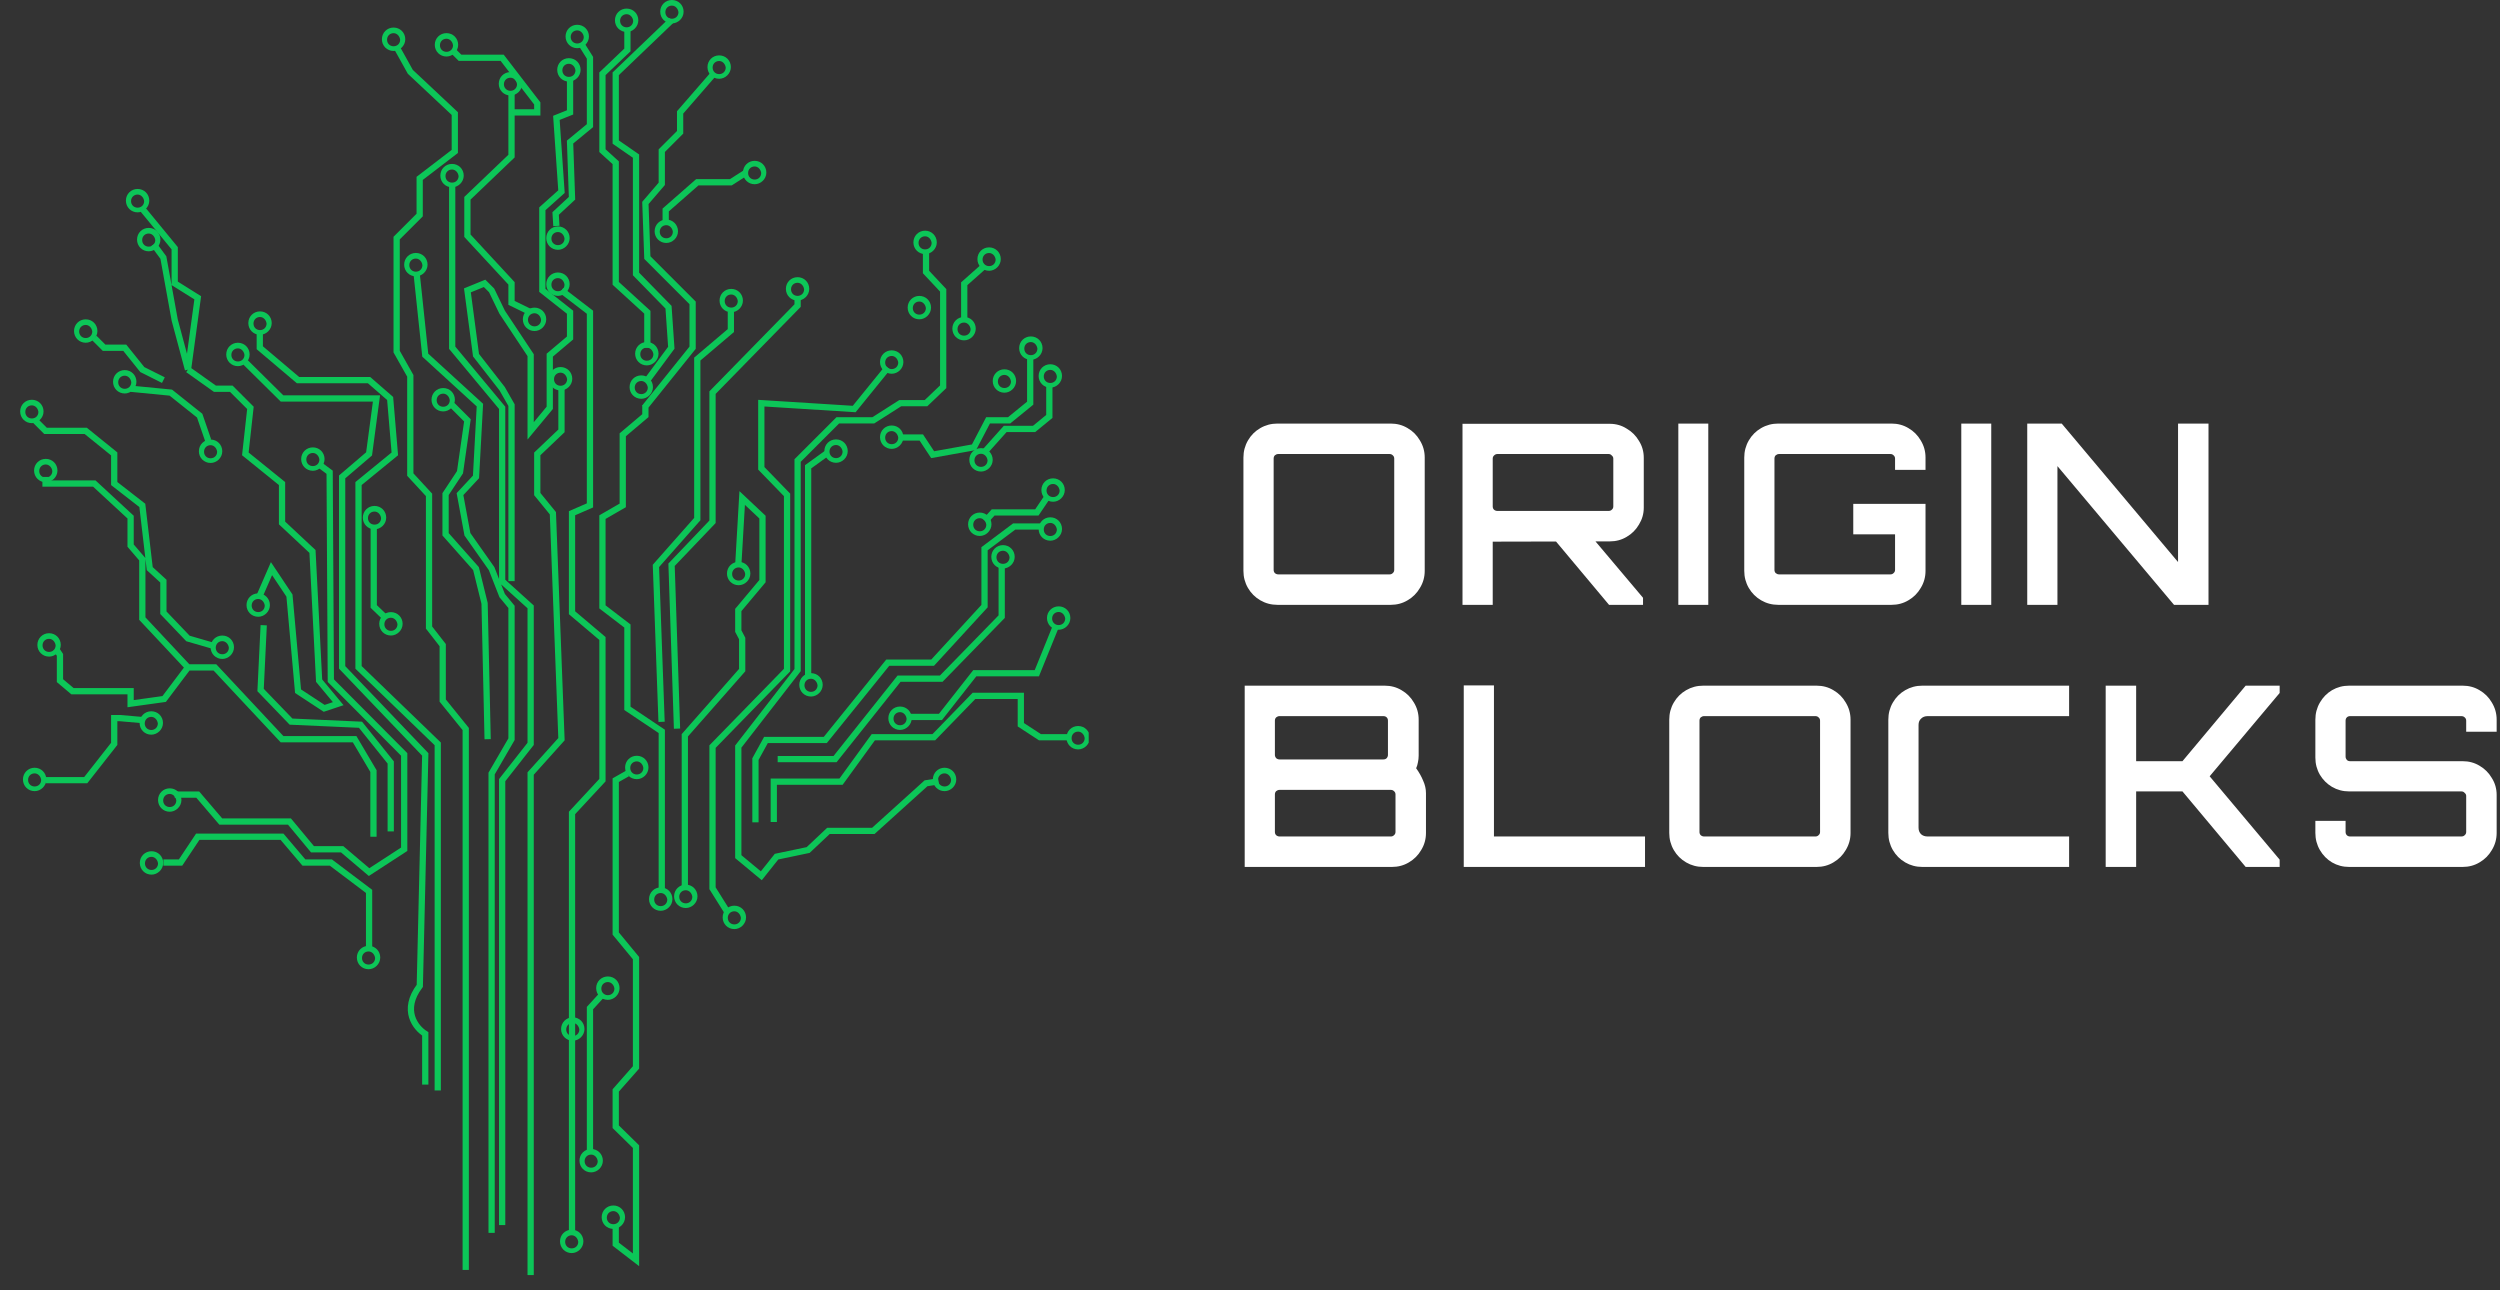<svg xmlns="http://www.w3.org/2000/svg" width="124" height="64" viewBox="0 0 124 64" fill="none"><rect x="0" y="0" width="124" height="64" fill="#333333" stroke="none"/><g clip-path="url(#clip0_362_281268)"><g clip-path="url(#clip1_362_281268)"><path d="M23.1 62.99V36.16L21.958 34.747V31.998L21.28 31.127V24.546L20.351 23.539V18.642L19.674 17.441V11.808L20.816 10.666V8.847L22.558 7.511V5.633L20.351 3.562L19.674 2.342" stroke="#0CC658" stroke-width="0.31"></path><path d="M21.712 54.086V36.896L17.783 33.102V23.984L19.583 22.513L19.351 19.764L18.306 18.855H14.783L12.885 17.248V16.493M21.093 53.795V51.279C20.622 50.988 19.908 50.106 20.822 48.898L21.093 37.419L16.97 33.102V23.655L18.306 22.513L18.673 19.764H13.989L12.169 17.964M8.665 39.412H9.808L10.95 40.748H14.357L15.499 42.123H16.97L18.306 43.256L20.048 42.123V37.419L16.409 33.76L16.35 23.423L15.828 23.036M18.306 47.059V44.213L16.409 42.781H15.073L13.989 41.503H9.808L8.956 42.781H8.104M18.524 41.503V38.246L17.589 36.664H13.989L10.659 33.102H9.324M9.324 33.102L7.059 30.682V27.74L6.478 27.062V25.649L4.678 23.984H2.258V23.655M9.324 33.102L8.143 34.67L6.478 34.902V34.283H3.594L2.974 33.76V32.482L2.781 32.192M1.735 20.848L2.258 21.371H4.252L5.665 22.513V23.984L7.059 25.068L7.427 28.204L8.104 28.824V30.392L9.324 31.669L10.659 32.056M12.885 29.54L13.466 28.204L14.357 29.54L14.783 34.283L16.079 35.134L16.776 34.902L15.828 33.76L15.499 27.352L13.989 25.939V23.984L12.169 22.513L12.421 20.229L11.472 19.28H10.659L9.324 18.332M9.324 18.332L9.808 14.77L8.665 14.054V12.312L7.059 10.356M9.324 18.332L8.665 15.873L8.104 12.776L7.62 12.118M8.104 18.855L7.059 18.332L6.188 17.248H5.162L4.678 16.764M6.478 19.28L8.472 19.474L9.904 20.616L10.33 21.855M7.059 35.715L5.955 35.618H5.665V36.896L4.252 38.696H2.258M22.429 2.478L22.816 2.865H24.907L26.649 5.13V5.575H25.371M25.371 4.607V7.743L23.184 9.834V11.692L25.371 14.054V15.022L26.32 15.486M22.429 9.118V17.248L24.907 20.229V28.824L26.32 30.101V36.896L24.907 38.696V60.764M24.384 61.151V38.367L25.371 36.664V30.101L24.907 29.54L24.384 28.204L23.184 26.501L22.816 24.507L23.61 23.655L23.803 20.093L21.093 17.616L20.667 13.589M22.429 20.093L23.184 20.848L22.816 23.423L22.1 24.507V26.501L23.61 28.204L24.035 29.927L24.187 36.664M28.275 3.91V5.575L27.597 5.846L27.849 9.505L26.9 10.356V14.402L28.275 15.486V16.764L27.268 17.616V20.229L26.32 21.371V17.616L24.907 15.486L24.384 14.402L24.035 14.054L23.184 14.402L23.61 17.616L24.907 19.28L25.371 20.093V28.824M27.849 19.28V21.371L26.649 22.513V24.507L27.423 25.456L27.849 36.664L26.32 38.367V63.242M28.372 61.151V51.898V42.452V40.322L29.881 38.696V31.669L28.372 30.392V25.456L29.262 25.068V15.486L27.849 14.402M27.597 11.208L27.559 10.589L28.372 9.834L28.275 7.046L29.262 6.233V2.865L28.836 2.187M31.12 1.433V2.478L29.881 3.659V7.472L30.54 8.072V14.054L32.108 15.486V17.248M32.108 18.855L33.297 17.248L33.159 15.238L31.546 13.589V7.743L30.54 7.046V3.659L33.308 1.007M35.398 3.659L33.734 5.575V6.562L32.824 7.472V9.118L32.011 10.066L32.108 12.776L34.353 15.022V17.248L31.957 20.229M32.011 20.093V20.616L30.888 21.565V25.068L29.881 25.649V30.101L31.12 31.05V35.134L32.824 36.276V44.213M31.12 38.367L30.54 38.696V46.304L31.546 47.523V52.944L30.54 54.086V55.886L31.546 56.873V62.487L30.54 61.712V60.764M29.262 57.163V50.001L29.881 49.324" stroke="#0CC658" stroke-width="0.31"></path><path d="M37.006 8.556L36.251 9.04H34.586L33.018 10.415V11.034M36.251 15.447V16.396L34.586 17.809V25.746L32.534 28.069L32.814 35.803" stroke="#0CC658" stroke-width="0.31"></path><path d="M39.561 14.828V15.157L35.341 19.474V25.881L33.309 28.011L33.58 36.141M44.033 18.235L42.368 20.287L37.761 19.997V23.229L39.038 24.546V33.237L35.341 37.031V44.058L36.057 45.2M36.619 28.011L36.812 24.701L37.819 25.649V28.824L36.619 30.256V31.302L36.812 31.669V33.237L33.967 36.47V44.058M45.93 12.544V13.492L46.782 14.402V15.97V19.184L45.93 19.997H44.652L43.316 20.848H41.555L39.561 22.842V33.237L36.619 37.031V42.49L37.761 43.439L38.516 42.49L40.084 42.161L41.09 41.213H43.316L45.93 38.851L46.549 38.754M51.098 17.674V19.997L50.053 20.848H49.008L48.311 22.184L46.259 22.552L45.697 21.7H44.652" stroke="#0CC658" stroke-width="0.31"></path><path d="M52.047 19.048V20.655L51.292 21.274H49.859L48.872 22.378" stroke="#0CC658" stroke-width="0.31"></path><path d="M51.911 24.701L51.427 25.417H49.259L48.872 25.843" stroke="#0CC658" stroke-width="0.31"></path><path d="M52.376 31.05L51.427 33.392H48.349L46.646 35.56H45.02" stroke="#0CC658" stroke-width="0.31"></path><path d="M53.053 36.567H51.582L50.633 35.947V34.515H48.31L46.317 36.567H43.316L41.716 38.77H38.38L38.38 40.772" stroke="#0CC658" stroke-width="0.31"></path><path d="M51.678 26.114H50.304L48.833 27.217V30.063L46.258 32.869H44.032L40.935 36.702H37.992L37.47 37.651V40.787M49.684 28.011V30.585L46.684 33.663H44.593L41.419 37.651H38.573" stroke="#0CC658" stroke-width="0.31"></path><path d="M52.51 31.236C52.185 31.236 51.93 30.98 51.93 30.655C51.93 30.33 52.185 30.075 52.51 30.075C52.834 30.075 53.09 30.33 53.09 30.655C53.09 30.98 52.811 31.236 52.51 31.236ZM52.51 30.354C52.324 30.354 52.185 30.493 52.185 30.679C52.185 30.864 52.324 31.004 52.51 31.004C52.695 31.004 52.834 30.864 52.834 30.679C52.811 30.493 52.672 30.354 52.51 30.354Z" fill="#0CC658"></path><path d="M53.475 37.171C53.151 37.171 52.895 36.915 52.895 36.59C52.895 36.265 53.151 36.01 53.475 36.01C53.8 36.01 54.056 36.265 54.056 36.59C54.056 36.915 53.777 37.171 53.475 37.171ZM53.475 36.288C53.29 36.288 53.151 36.428 53.151 36.614C53.151 36.799 53.29 36.939 53.475 36.939C53.661 36.939 53.8 36.799 53.8 36.614C53.777 36.428 53.638 36.288 53.475 36.288Z" fill="#0CC658"></path><path d="M52.096 26.819C51.771 26.819 51.516 26.564 51.516 26.239C51.516 25.914 51.771 25.658 52.096 25.658C52.42 25.658 52.676 25.914 52.676 26.239C52.676 26.564 52.397 26.819 52.096 26.819ZM52.096 25.937C51.91 25.937 51.771 26.076 51.771 26.262C51.771 26.448 51.91 26.587 52.096 26.587C52.281 26.587 52.42 26.448 52.42 26.262C52.397 26.076 52.258 25.937 52.096 25.937Z" fill="#0CC658"></path><path d="M52.233 24.887C51.908 24.887 51.653 24.631 51.653 24.306C51.653 23.981 51.908 23.726 52.233 23.726C52.558 23.726 52.813 23.981 52.813 24.306C52.813 24.631 52.535 24.887 52.233 24.887ZM52.233 24.005C52.048 24.005 51.908 24.144 51.908 24.33C51.908 24.515 52.048 24.655 52.233 24.655C52.419 24.655 52.558 24.515 52.558 24.33C52.535 24.144 52.396 24.005 52.233 24.005Z" fill="#0CC658"></path><path d="M48.597 26.584C48.272 26.584 48.017 26.329 48.017 26.004C48.017 25.679 48.272 25.423 48.597 25.423C48.921 25.423 49.177 25.679 49.177 26.004C49.177 26.329 48.898 26.584 48.597 26.584ZM48.597 25.702C48.411 25.702 48.272 25.841 48.272 26.027C48.272 26.213 48.411 26.352 48.597 26.352C48.782 26.352 48.921 26.213 48.921 26.027C48.898 25.841 48.759 25.702 48.597 25.702Z" fill="#0CC658"></path><path d="M49.749 28.199C49.424 28.199 49.169 27.944 49.169 27.619C49.169 27.294 49.424 27.038 49.749 27.038C50.074 27.038 50.329 27.294 50.329 27.619C50.329 27.944 50.05 28.199 49.749 28.199ZM49.749 27.317C49.563 27.317 49.424 27.456 49.424 27.642C49.424 27.828 49.563 27.967 49.749 27.967C49.934 27.967 50.074 27.828 50.074 27.642C50.05 27.456 49.911 27.317 49.749 27.317Z" fill="#0CC658"></path><path d="M44.642 36.205C44.318 36.205 44.062 35.949 44.062 35.624C44.062 35.299 44.318 35.044 44.642 35.044C44.967 35.044 45.222 35.299 45.222 35.624C45.222 35.949 44.944 36.205 44.642 36.205ZM44.642 35.322C44.457 35.322 44.318 35.462 44.318 35.647C44.318 35.833 44.457 35.972 44.642 35.972C44.828 35.972 44.967 35.833 44.967 35.647C44.944 35.462 44.805 35.322 44.642 35.322Z" fill="#0CC658"></path><path d="M46.85 39.241C46.526 39.241 46.27 38.986 46.27 38.661C46.27 38.336 46.526 38.08 46.85 38.08C47.175 38.08 47.431 38.336 47.431 38.661C47.431 38.986 47.152 39.241 46.85 39.241ZM46.85 38.359C46.665 38.359 46.526 38.498 46.526 38.684C46.526 38.87 46.665 39.009 46.85 39.009C47.036 39.009 47.175 38.87 47.175 38.684C47.152 38.498 47.013 38.359 46.85 38.359Z" fill="#0CC658"></path><path d="M36.424 46.083C36.099 46.083 35.844 45.827 35.844 45.502C35.844 45.177 36.099 44.922 36.424 44.922C36.748 44.922 37.004 45.177 37.004 45.502C37.004 45.827 36.725 46.083 36.424 46.083ZM36.424 45.2C36.238 45.2 36.099 45.34 36.099 45.526C36.099 45.711 36.238 45.851 36.424 45.851C36.609 45.851 36.748 45.711 36.748 45.526C36.725 45.34 36.586 45.2 36.424 45.2Z" fill="#0CC658"></path><path d="M32.772 45.176C32.448 45.176 32.192 44.921 32.192 44.596C32.192 44.27 32.448 44.015 32.772 44.015C33.097 44.015 33.352 44.27 33.352 44.596C33.352 44.921 33.074 45.176 32.772 45.176ZM32.772 44.294C32.587 44.294 32.448 44.433 32.448 44.619C32.448 44.804 32.587 44.944 32.772 44.944C32.958 44.944 33.097 44.804 33.097 44.619C33.074 44.433 32.935 44.294 32.772 44.294Z" fill="#0CC658"></path><path d="M31.585 38.647C31.26 38.647 31.005 38.392 31.005 38.067C31.005 37.742 31.26 37.486 31.585 37.486C31.91 37.486 32.165 37.742 32.165 38.067C32.165 38.392 31.887 38.647 31.585 38.647ZM31.585 37.765C31.399 37.765 31.26 37.904 31.26 38.09C31.26 38.276 31.399 38.415 31.585 38.415C31.77 38.415 31.91 38.276 31.91 38.09C31.887 37.904 31.747 37.765 31.585 37.765Z" fill="#0CC658"></path><path d="M30.15 49.593C29.826 49.593 29.57 49.337 29.57 49.012C29.57 48.687 29.826 48.432 30.15 48.432C30.475 48.432 30.73 48.687 30.73 49.012C30.73 49.337 30.452 49.593 30.15 49.593ZM30.15 48.71C29.965 48.71 29.826 48.85 29.826 49.035C29.826 49.221 29.965 49.361 30.15 49.361C30.336 49.361 30.475 49.221 30.475 49.035C30.452 48.85 30.313 48.71 30.15 48.71Z" fill="#0CC658"></path><path d="M28.41 51.62C28.085 51.62 27.83 51.365 27.83 51.04C27.83 50.715 28.085 50.459 28.41 50.459C28.735 50.459 28.99 50.715 28.99 51.04C28.99 51.365 28.712 51.62 28.41 51.62ZM28.41 50.738C28.224 50.738 28.085 50.877 28.085 51.063C28.085 51.249 28.224 51.388 28.41 51.388C28.596 51.388 28.735 51.249 28.735 51.063C28.712 50.877 28.573 50.738 28.41 50.738Z" fill="#0CC658"></path><path d="M29.322 58.15C28.997 58.15 28.742 57.895 28.742 57.569C28.742 57.244 28.997 56.989 29.322 56.989C29.647 56.989 29.902 57.244 29.902 57.569C29.902 57.895 29.624 58.15 29.322 58.15ZM29.322 57.268C29.137 57.268 28.997 57.407 28.997 57.593C28.997 57.779 29.137 57.918 29.322 57.918C29.508 57.918 29.647 57.779 29.647 57.593C29.624 57.407 29.485 57.268 29.322 57.268Z" fill="#0CC658"></path><path d="M30.423 60.953C30.098 60.953 29.843 60.698 29.843 60.373C29.843 60.048 30.098 59.792 30.423 59.792C30.748 59.792 31.003 60.048 31.003 60.373C31.003 60.698 30.724 60.953 30.423 60.953ZM30.423 60.071C30.237 60.071 30.098 60.21 30.098 60.396C30.098 60.582 30.237 60.721 30.423 60.721C30.608 60.721 30.748 60.582 30.748 60.396C30.724 60.21 30.585 60.071 30.423 60.071Z" fill="#0CC658"></path><path d="M28.356 62.153C28.032 62.153 27.776 61.897 27.776 61.572C27.776 61.247 28.032 60.992 28.356 60.992C28.681 60.992 28.936 61.247 28.936 61.572C28.936 61.897 28.658 62.153 28.356 62.153ZM28.356 61.27C28.171 61.27 28.032 61.41 28.032 61.595C28.032 61.781 28.171 61.92 28.356 61.92C28.542 61.92 28.681 61.781 28.681 61.595C28.658 61.41 28.519 61.27 28.356 61.27Z" fill="#0CC658"></path><path d="M18.28 48.074C17.955 48.074 17.7 47.819 17.7 47.494C17.7 47.169 17.955 46.913 18.28 46.913C18.605 46.913 18.86 47.169 18.86 47.494C18.86 47.819 18.582 48.074 18.28 48.074ZM18.28 47.192C18.095 47.192 17.955 47.331 17.955 47.517C17.955 47.703 18.095 47.842 18.28 47.842C18.466 47.842 18.605 47.703 18.605 47.517C18.582 47.331 18.443 47.192 18.28 47.192Z" fill="#0CC658"></path><path d="M7.515 43.382C7.19 43.382 6.935 43.126 6.935 42.801C6.935 42.476 7.19 42.221 7.515 42.221C7.839 42.221 8.095 42.476 8.095 42.801C8.095 43.126 7.816 43.382 7.515 43.382ZM7.515 42.499C7.329 42.499 7.19 42.639 7.19 42.825C7.19 43.01 7.329 43.15 7.515 43.15C7.7 43.15 7.839 43.01 7.839 42.825C7.816 42.639 7.677 42.499 7.515 42.499Z" fill="#0CC658"></path><path d="M8.419 40.262C8.094 40.262 7.839 40.006 7.839 39.681C7.839 39.356 8.094 39.101 8.419 39.101C8.744 39.101 8.999 39.356 8.999 39.681C8.999 40.006 8.72 40.262 8.419 40.262ZM8.419 39.379C8.233 39.379 8.094 39.519 8.094 39.704C8.094 39.89 8.233 40.029 8.419 40.029C8.604 40.029 8.744 39.89 8.744 39.704C8.72 39.519 8.581 39.379 8.419 39.379Z" fill="#0CC658"></path><path d="M7.504 36.44C7.179 36.44 6.924 36.184 6.924 35.859C6.924 35.534 7.179 35.279 7.504 35.279C7.829 35.279 8.084 35.534 8.084 35.859C8.084 36.184 7.805 36.44 7.504 36.44ZM7.504 35.557C7.318 35.557 7.179 35.697 7.179 35.883C7.179 36.068 7.318 36.208 7.504 36.208C7.689 36.208 7.829 36.068 7.829 35.883C7.805 35.697 7.666 35.557 7.504 35.557Z" fill="#0CC658"></path><path d="M2.434 32.568C2.11 32.568 1.854 32.313 1.854 31.988C1.854 31.663 2.11 31.407 2.434 31.407C2.759 31.407 3.014 31.663 3.014 31.988C3.014 32.313 2.736 32.568 2.434 32.568ZM2.434 31.686C2.249 31.686 2.11 31.825 2.11 32.011C2.11 32.197 2.249 32.336 2.434 32.336C2.62 32.336 2.759 32.197 2.759 32.011C2.736 31.825 2.597 31.686 2.434 31.686Z" fill="#0CC658"></path><path d="M1.718 39.241C1.393 39.241 1.138 38.986 1.138 38.661C1.138 38.336 1.393 38.08 1.718 38.08C2.042 38.08 2.298 38.336 2.298 38.661C2.298 38.986 2.019 39.241 1.718 39.241ZM1.718 38.359C1.532 38.359 1.393 38.498 1.393 38.684C1.393 38.87 1.532 39.009 1.718 39.009C1.903 39.009 2.042 38.87 2.042 38.684C2.019 38.498 1.88 38.359 1.718 38.359Z" fill="#0CC658"></path><path d="M2.27 23.921C1.946 23.921 1.69 23.665 1.69 23.34C1.69 23.015 1.946 22.76 2.27 22.76C2.595 22.76 2.85 23.015 2.85 23.34C2.85 23.665 2.572 23.921 2.27 23.921ZM2.27 23.038C2.085 23.038 1.946 23.178 1.946 23.364C1.946 23.549 2.085 23.689 2.27 23.689C2.456 23.689 2.595 23.549 2.595 23.364C2.572 23.178 2.433 23.038 2.27 23.038Z" fill="#0CC658"></path><path d="M11.026 32.684C10.701 32.684 10.446 32.428 10.446 32.103C10.446 31.778 10.701 31.523 11.026 31.523C11.351 31.523 11.606 31.778 11.606 32.103C11.606 32.428 11.328 32.684 11.026 32.684ZM11.026 31.801C10.841 31.801 10.701 31.941 10.701 32.126C10.701 32.312 10.841 32.451 11.026 32.451C11.212 32.451 11.351 32.312 11.351 32.126C11.328 31.941 11.189 31.801 11.026 31.801Z" fill="#0CC658"></path><path d="M10.445 22.963C10.12 22.963 9.865 22.708 9.865 22.383C9.865 22.058 10.12 21.802 10.445 21.802C10.77 21.802 11.025 22.058 11.025 22.383C11.025 22.708 10.747 22.963 10.445 22.963ZM10.445 22.081C10.26 22.081 10.12 22.22 10.12 22.406C10.12 22.592 10.26 22.731 10.445 22.731C10.631 22.731 10.77 22.592 10.77 22.406C10.747 22.22 10.608 22.081 10.445 22.081Z" fill="#0CC658"></path><path d="M15.518 23.351C15.193 23.351 14.938 23.095 14.938 22.77C14.938 22.445 15.193 22.19 15.518 22.19C15.842 22.19 16.098 22.445 16.098 22.77C16.098 23.095 15.819 23.351 15.518 23.351ZM15.518 22.468C15.332 22.468 15.193 22.608 15.193 22.793C15.193 22.979 15.332 23.118 15.518 23.118C15.703 23.118 15.842 22.979 15.842 22.793C15.819 22.608 15.68 22.468 15.518 22.468Z" fill="#0CC658"></path><path d="M7.377 12.465C7.052 12.465 6.797 12.21 6.797 11.885C6.797 11.559 7.052 11.304 7.377 11.304C7.702 11.304 7.957 11.559 7.957 11.885C7.957 12.21 7.678 12.465 7.377 12.465ZM7.377 11.583C7.191 11.583 7.052 11.722 7.052 11.908C7.052 12.094 7.191 12.233 7.377 12.233C7.562 12.233 7.702 12.094 7.702 11.908C7.678 11.722 7.539 11.583 7.377 11.583Z" fill="#0CC658"></path><path d="M6.825 10.533C6.5 10.533 6.245 10.277 6.245 9.952C6.245 9.627 6.5 9.372 6.825 9.372C7.15 9.372 7.405 9.627 7.405 9.952C7.405 10.277 7.127 10.533 6.825 10.533ZM6.825 9.65C6.64 9.65 6.5 9.79 6.5 9.976C6.5 10.161 6.64 10.301 6.825 10.301C7.011 10.301 7.15 10.161 7.15 9.976C7.127 9.79 6.988 9.65 6.825 9.65Z" fill="#0CC658"></path><path d="M4.252 17C3.927 17 3.672 16.744 3.672 16.419C3.672 16.094 3.927 15.839 4.252 15.839C4.577 15.839 4.832 16.094 4.832 16.419C4.832 16.744 4.553 17 4.252 17ZM4.252 16.117C4.066 16.117 3.927 16.257 3.927 16.442C3.927 16.628 4.066 16.767 4.252 16.767C4.437 16.767 4.577 16.628 4.577 16.442C4.553 16.257 4.414 16.117 4.252 16.117Z" fill="#0CC658"></path><path d="M6.187 19.517C5.863 19.517 5.607 19.262 5.607 18.936C5.607 18.611 5.863 18.356 6.187 18.356C6.512 18.356 6.767 18.611 6.767 18.936C6.767 19.262 6.489 19.517 6.187 19.517ZM6.187 18.635C6.002 18.635 5.863 18.774 5.863 18.96C5.863 19.145 6.002 19.285 6.187 19.285C6.373 19.285 6.512 19.145 6.512 18.96C6.489 18.774 6.35 18.635 6.187 18.635Z" fill="#0CC658"></path><path d="M1.58 20.988C1.255 20.988 1 20.733 1 20.408C1 20.083 1.255 19.828 1.58 19.828C1.905 19.828 2.16 20.083 2.16 20.408C2.16 20.733 1.882 20.988 1.58 20.988ZM1.58 20.106C1.394 20.106 1.255 20.245 1.255 20.431C1.255 20.617 1.394 20.756 1.58 20.756C1.766 20.756 1.905 20.617 1.905 20.431C1.882 20.245 1.742 20.106 1.58 20.106Z" fill="#0CC658"></path><path d="M21.983 20.407C21.659 20.407 21.403 20.152 21.403 19.827C21.403 19.502 21.659 19.247 21.983 19.247C22.308 19.247 22.563 19.502 22.563 19.827C22.563 20.152 22.285 20.407 21.983 20.407ZM21.983 19.525C21.798 19.525 21.659 19.665 21.659 19.85C21.659 20.036 21.798 20.175 21.983 20.175C22.169 20.175 22.308 20.036 22.308 19.85C22.285 19.665 22.146 19.525 21.983 19.525Z" fill="#0CC658"></path><path d="M26.513 16.419C26.188 16.419 25.933 16.163 25.933 15.838C25.933 15.513 26.188 15.258 26.513 15.258C26.837 15.258 27.093 15.513 27.093 15.838C27.093 16.163 26.814 16.419 26.513 16.419ZM26.513 15.537C26.327 15.537 26.188 15.676 26.188 15.862C26.188 16.047 26.327 16.187 26.513 16.187C26.698 16.187 26.837 16.047 26.837 15.862C26.814 15.676 26.675 15.537 26.513 15.537Z" fill="#0CC658"></path><path d="M27.675 14.676C27.35 14.676 27.095 14.421 27.095 14.096C27.095 13.771 27.35 13.515 27.675 13.515C28 13.515 28.255 13.771 28.255 14.096C28.255 14.421 27.976 14.676 27.675 14.676ZM27.675 13.794C27.489 13.794 27.35 13.933 27.35 14.119C27.35 14.305 27.489 14.444 27.675 14.444C27.86 14.444 28 14.305 28 14.119C27.976 13.933 27.837 13.794 27.675 13.794Z" fill="#0CC658"></path><path d="M27.675 12.391C27.35 12.391 27.095 12.136 27.095 11.811C27.095 11.486 27.35 11.23 27.675 11.23C28 11.23 28.255 11.486 28.255 11.811C28.255 12.136 27.976 12.391 27.675 12.391ZM27.675 11.509C27.489 11.509 27.35 11.648 27.35 11.834C27.35 12.02 27.489 12.159 27.675 12.159C27.86 12.159 28 12.02 28 11.834C27.976 11.648 27.837 11.509 27.675 11.509Z" fill="#0CC658"></path><path d="M28.218 4.046C27.893 4.046 27.638 3.79 27.638 3.465C27.638 3.14 27.893 2.885 28.218 2.885C28.543 2.885 28.798 3.14 28.798 3.465C28.798 3.79 28.519 4.046 28.218 4.046ZM28.218 3.163C28.032 3.163 27.893 3.303 27.893 3.489C27.893 3.674 28.032 3.814 28.218 3.814C28.403 3.814 28.543 3.674 28.543 3.489C28.519 3.303 28.38 3.163 28.218 3.163Z" fill="#0CC658"></path><path d="M28.632 2.39C28.307 2.39 28.052 2.134 28.052 1.809C28.052 1.484 28.307 1.229 28.632 1.229C28.956 1.229 29.212 1.484 29.212 1.809C29.212 2.134 28.933 2.39 28.632 2.39ZM28.632 1.507C28.446 1.507 28.307 1.647 28.307 1.832C28.307 2.018 28.446 2.157 28.632 2.157C28.817 2.157 28.956 2.018 28.956 1.832C28.933 1.647 28.794 1.507 28.632 1.507Z" fill="#0CC658"></path><path d="M31.081 1.587C30.756 1.587 30.501 1.331 30.501 1.006C30.501 0.681 30.756 0.426 31.081 0.426C31.406 0.426 31.661 0.681 31.661 1.006C31.661 1.331 31.383 1.587 31.081 1.587ZM31.081 0.704C30.895 0.704 30.756 0.844 30.756 1.03C30.756 1.215 30.895 1.355 31.081 1.355C31.267 1.355 31.406 1.215 31.406 1.03C31.383 0.844 31.243 0.704 31.081 0.704Z" fill="#0CC658"></path><path d="M33.327 1.161C33.002 1.161 32.747 0.906 32.747 0.58C32.747 0.255 33.002 0 33.327 0C33.652 0 33.907 0.255 33.907 0.58C33.907 0.906 33.629 1.161 33.327 1.161ZM33.327 0.279C33.142 0.279 33.002 0.418 33.002 0.604C33.002 0.789 33.142 0.929 33.327 0.929C33.513 0.929 33.652 0.789 33.652 0.604C33.629 0.418 33.489 0.279 33.327 0.279Z" fill="#0CC658"></path><path d="M35.671 3.908C35.346 3.908 35.091 3.652 35.091 3.327C35.091 3.002 35.346 2.747 35.671 2.747C35.996 2.747 36.251 3.002 36.251 3.327C36.251 3.652 35.972 3.908 35.671 3.908ZM35.671 3.026C35.485 3.026 35.346 3.165 35.346 3.351C35.346 3.536 35.485 3.676 35.671 3.676C35.856 3.676 35.996 3.536 35.996 3.351C35.972 3.165 35.833 3.026 35.671 3.026Z" fill="#0CC658"></path><path d="M37.431 9.138C37.106 9.138 36.851 8.883 36.851 8.558C36.851 8.233 37.106 7.977 37.431 7.977C37.755 7.977 38.011 8.233 38.011 8.558C38.011 8.883 37.732 9.138 37.431 9.138ZM37.431 8.256C37.245 8.256 37.106 8.395 37.106 8.581C37.106 8.767 37.245 8.906 37.431 8.906C37.616 8.906 37.755 8.767 37.755 8.581C37.732 8.395 37.593 8.256 37.431 8.256Z" fill="#0CC658"></path><path d="M33.049 12.051C32.724 12.051 32.469 11.796 32.469 11.47C32.469 11.146 32.724 10.89 33.049 10.89C33.373 10.89 33.629 11.146 33.629 11.47C33.629 11.796 33.35 12.051 33.049 12.051ZM33.049 11.169C32.863 11.169 32.724 11.308 32.724 11.494C32.724 11.68 32.863 11.819 33.049 11.819C33.234 11.819 33.373 11.68 33.373 11.494C33.35 11.308 33.211 11.169 33.049 11.169Z" fill="#0CC658"></path><path d="M20.627 13.707C20.302 13.707 20.047 13.452 20.047 13.127C20.047 12.802 20.302 12.546 20.627 12.546C20.952 12.546 21.207 12.802 21.207 13.127C21.207 13.452 20.928 13.707 20.627 13.707ZM20.627 12.825C20.441 12.825 20.302 12.964 20.302 13.15C20.302 13.336 20.441 13.475 20.627 13.475C20.812 13.475 20.952 13.336 20.952 13.15C20.928 12.964 20.789 12.825 20.627 12.825Z" fill="#0CC658"></path><path d="M22.421 9.291C22.096 9.291 21.841 9.035 21.841 8.71C21.841 8.385 22.096 8.13 22.421 8.13C22.746 8.13 23.001 8.385 23.001 8.71C23.001 9.035 22.722 9.291 22.421 9.291ZM22.421 8.408C22.235 8.408 22.096 8.548 22.096 8.733C22.096 8.919 22.235 9.058 22.421 9.058C22.606 9.058 22.746 8.919 22.746 8.733C22.722 8.548 22.583 8.408 22.421 8.408Z" fill="#0CC658"></path><path d="M19.522 2.528C19.198 2.528 18.942 2.272 18.942 1.947C18.942 1.622 19.198 1.367 19.522 1.367C19.847 1.367 20.102 1.622 20.102 1.947C20.102 2.272 19.824 2.528 19.522 2.528ZM19.522 1.645C19.337 1.645 19.198 1.785 19.198 1.97C19.198 2.156 19.337 2.295 19.522 2.295C19.708 2.295 19.847 2.156 19.847 1.97C19.824 1.785 19.685 1.645 19.522 1.645Z" fill="#0CC658"></path><path d="M25.319 4.736C24.994 4.736 24.739 4.481 24.739 4.155C24.739 3.83 24.994 3.575 25.319 3.575C25.644 3.575 25.899 3.83 25.899 4.155C25.899 4.481 25.621 4.736 25.319 4.736ZM25.319 3.854C25.134 3.854 24.994 3.993 24.994 4.179C24.994 4.364 25.134 4.504 25.319 4.504C25.505 4.504 25.644 4.364 25.644 4.179C25.621 3.993 25.482 3.854 25.319 3.854Z" fill="#0CC658"></path><path d="M22.145 2.804C21.821 2.804 21.565 2.548 21.565 2.223C21.565 1.898 21.821 1.643 22.145 1.643C22.47 1.643 22.725 1.898 22.725 2.223C22.725 2.548 22.447 2.804 22.145 2.804ZM22.145 1.921C21.96 1.921 21.821 2.061 21.821 2.246C21.821 2.432 21.96 2.571 22.145 2.571C22.331 2.571 22.47 2.432 22.47 2.246C22.447 2.061 22.308 1.921 22.145 1.921Z" fill="#0CC658"></path><path d="M27.804 19.366C27.479 19.366 27.224 19.111 27.224 18.786C27.224 18.461 27.479 18.205 27.804 18.205C28.128 18.205 28.384 18.461 28.384 18.786C28.384 19.111 28.105 19.366 27.804 19.366ZM27.804 18.484C27.618 18.484 27.479 18.623 27.479 18.809C27.479 18.995 27.618 19.134 27.804 19.134C27.989 19.134 28.128 18.995 28.128 18.809C28.105 18.623 27.966 18.484 27.804 18.484Z" fill="#0CC658"></path><path d="M31.807 19.78C31.482 19.78 31.227 19.525 31.227 19.2C31.227 18.875 31.482 18.619 31.807 18.619C32.131 18.619 32.386 18.875 32.386 19.2C32.386 19.525 32.108 19.78 31.807 19.78ZM31.807 18.898C31.621 18.898 31.482 19.037 31.482 19.223C31.482 19.409 31.621 19.548 31.807 19.548C31.992 19.548 32.131 19.409 32.131 19.223C32.108 19.037 31.969 18.898 31.807 18.898Z" fill="#0CC658"></path><path d="M32.083 18.124C31.758 18.124 31.503 17.869 31.503 17.544C31.503 17.218 31.758 16.963 32.083 16.963C32.408 16.963 32.663 17.218 32.663 17.544C32.663 17.869 32.385 18.124 32.083 18.124ZM32.083 17.242C31.897 17.242 31.758 17.381 31.758 17.567C31.758 17.752 31.897 17.892 32.083 17.892C32.269 17.892 32.408 17.752 32.408 17.567C32.385 17.381 32.245 17.242 32.083 17.242Z" fill="#0CC658"></path><path d="M36.269 15.489C35.945 15.489 35.69 15.234 35.69 14.909C35.69 14.584 35.945 14.329 36.269 14.329C36.594 14.329 36.849 14.584 36.849 14.909C36.849 15.234 36.571 15.489 36.269 15.489ZM36.269 14.607C36.084 14.607 35.945 14.746 35.945 14.932C35.945 15.118 36.084 15.257 36.269 15.257C36.455 15.257 36.594 15.118 36.594 14.932C36.571 14.746 36.432 14.607 36.269 14.607Z" fill="#0CC658"></path><path d="M39.559 14.909C39.235 14.909 38.98 14.653 38.98 14.328C38.98 14.003 39.235 13.748 39.559 13.748C39.884 13.748 40.139 14.003 40.139 14.328C40.139 14.653 39.861 14.909 39.559 14.909ZM39.559 14.026C39.374 14.026 39.235 14.165 39.235 14.351C39.235 14.537 39.374 14.676 39.559 14.676C39.745 14.676 39.884 14.537 39.884 14.351C39.861 14.165 39.722 14.026 39.559 14.026Z" fill="#0CC658"></path><path d="M45.885 12.603C45.56 12.603 45.305 12.348 45.305 12.023C45.305 11.698 45.56 11.442 45.885 11.442C46.209 11.442 46.465 11.698 46.465 12.023C46.465 12.348 46.186 12.603 45.885 12.603ZM45.885 11.721C45.699 11.721 45.56 11.86 45.56 12.046C45.56 12.232 45.699 12.371 45.885 12.371C46.07 12.371 46.209 12.232 46.209 12.046C46.186 11.86 46.047 11.721 45.885 11.721Z" fill="#0CC658"></path><path d="M49.059 13.431C48.735 13.431 48.48 13.176 48.48 12.851C48.48 12.526 48.735 12.27 49.059 12.27C49.384 12.27 49.639 12.526 49.639 12.851C49.639 13.176 49.361 13.431 49.059 13.431ZM49.059 12.549C48.874 12.549 48.735 12.688 48.735 12.874C48.735 13.06 48.874 13.199 49.059 13.199C49.245 13.199 49.384 13.06 49.384 12.874C49.361 12.688 49.222 12.549 49.059 12.549Z" fill="#0CC658"></path><path d="M47.817 16.882C47.492 16.882 47.237 16.626 47.237 16.301C47.237 15.976 47.492 15.721 47.817 15.721C48.142 15.721 48.397 15.976 48.397 16.301C48.397 16.626 48.119 16.882 47.817 16.882ZM47.817 15.999C47.632 15.999 47.492 16.139 47.492 16.325C47.492 16.51 47.632 16.649 47.817 16.649C48.003 16.649 48.142 16.51 48.142 16.325C48.119 16.139 47.98 15.999 47.817 15.999Z" fill="#0CC658"></path><path d="M51.13 17.848C50.805 17.848 50.55 17.593 50.55 17.267C50.55 16.942 50.805 16.687 51.13 16.687C51.455 16.687 51.71 16.942 51.71 17.267C51.71 17.593 51.431 17.848 51.13 17.848ZM51.13 16.966C50.944 16.966 50.805 17.105 50.805 17.291C50.805 17.476 50.944 17.616 51.13 17.616C51.315 17.616 51.455 17.476 51.455 17.291C51.431 17.105 51.292 16.966 51.13 16.966Z" fill="#0CC658"></path><path d="M52.096 19.228C51.771 19.228 51.516 18.973 51.516 18.648C51.516 18.323 51.771 18.067 52.096 18.067C52.42 18.067 52.676 18.323 52.676 18.648C52.676 18.973 52.397 19.228 52.096 19.228ZM52.096 18.346C51.91 18.346 51.771 18.485 51.771 18.671C51.771 18.857 51.91 18.996 52.096 18.996C52.281 18.996 52.42 18.857 52.42 18.671C52.397 18.485 52.258 18.346 52.096 18.346Z" fill="#0CC658"></path><path d="M49.819 19.478C49.495 19.478 49.239 19.223 49.239 18.898C49.239 18.573 49.495 18.317 49.819 18.317C50.144 18.317 50.399 18.573 50.399 18.898C50.399 19.223 50.121 19.478 49.819 19.478ZM49.819 18.596C49.634 18.596 49.495 18.735 49.495 18.921C49.495 19.107 49.634 19.246 49.819 19.246C50.005 19.246 50.144 19.107 50.144 18.921C50.121 18.735 49.982 18.596 49.819 18.596Z" fill="#0CC658"></path><path d="M48.658 23.389C48.333 23.389 48.078 23.134 48.078 22.809C48.078 22.484 48.333 22.228 48.658 22.228C48.983 22.228 49.238 22.484 49.238 22.809C49.238 23.134 48.96 23.389 48.658 23.389ZM48.658 22.507C48.472 22.507 48.333 22.646 48.333 22.832C48.333 23.018 48.472 23.157 48.658 23.157C48.844 23.157 48.983 23.018 48.983 22.832C48.96 22.646 48.821 22.507 48.658 22.507Z" fill="#0CC658"></path><path d="M44.228 22.265C43.904 22.265 43.648 22.009 43.648 21.684C43.648 21.359 43.904 21.104 44.228 21.104C44.553 21.104 44.808 21.359 44.808 21.684C44.808 22.009 44.53 22.265 44.228 22.265ZM44.228 21.382C44.043 21.382 43.904 21.522 43.904 21.707C43.904 21.893 44.043 22.032 44.228 22.032C44.414 22.032 44.553 21.893 44.553 21.707C44.53 21.522 44.391 21.382 44.228 21.382Z" fill="#0CC658"></path><path d="M36.638 29.027C36.313 29.027 36.058 28.772 36.058 28.447C36.058 28.122 36.313 27.867 36.638 27.867C36.962 27.867 37.218 28.122 37.218 28.447C37.218 28.772 36.939 29.027 36.638 29.027ZM36.638 28.145C36.452 28.145 36.313 28.285 36.313 28.47C36.313 28.656 36.452 28.795 36.638 28.795C36.823 28.795 36.962 28.656 36.962 28.47C36.939 28.285 36.8 28.145 36.638 28.145Z" fill="#0CC658"></path><path d="M40.225 34.548C39.901 34.548 39.645 34.293 39.645 33.968C39.645 33.643 39.901 33.388 40.225 33.388C40.55 33.388 40.806 33.643 40.806 33.968C40.806 34.293 40.527 34.548 40.225 34.548ZM40.225 33.666C40.04 33.666 39.901 33.805 39.901 33.991C39.901 34.177 40.04 34.316 40.225 34.316C40.411 34.316 40.55 34.177 40.55 33.991C40.527 33.805 40.388 33.666 40.225 33.666Z" fill="#0CC658"></path><path d="M34.015 45.038C33.69 45.038 33.435 44.783 33.435 44.458C33.435 44.133 33.69 43.877 34.015 43.877C34.339 43.877 34.595 44.133 34.595 44.458C34.595 44.783 34.316 45.038 34.015 45.038ZM34.015 44.156C33.829 44.156 33.69 44.295 33.69 44.481C33.69 44.666 33.829 44.806 34.015 44.806C34.2 44.806 34.339 44.666 34.339 44.481C34.316 44.295 34.177 44.156 34.015 44.156Z" fill="#0CC658"></path><path d="M45.599 15.838C45.275 15.838 45.02 15.583 45.02 15.258C45.02 14.932 45.275 14.677 45.599 14.677C45.924 14.677 46.179 14.932 46.179 15.258C46.179 15.583 45.901 15.838 45.599 15.838ZM45.599 14.956C45.414 14.956 45.275 15.095 45.275 15.281C45.275 15.466 45.414 15.606 45.599 15.606C45.785 15.606 45.924 15.466 45.924 15.281C45.901 15.095 45.762 14.956 45.599 14.956Z" fill="#0CC658"></path><path d="M44.228 18.538C43.904 18.538 43.648 18.283 43.648 17.957C43.648 17.633 43.904 17.377 44.228 17.377C44.553 17.377 44.808 17.633 44.808 17.957C44.808 18.283 44.53 18.538 44.228 18.538ZM44.228 17.656C44.043 17.656 43.904 17.795 43.904 17.981C43.904 18.166 44.043 18.306 44.228 18.306C44.414 18.306 44.553 18.166 44.553 17.981C44.53 17.795 44.391 17.656 44.228 17.656Z" fill="#0CC658"></path><path d="M41.468 22.955C41.143 22.955 40.888 22.699 40.888 22.374C40.888 22.049 41.143 21.794 41.468 21.794C41.792 21.794 42.048 22.049 42.048 22.374C42.048 22.699 41.769 22.955 41.468 22.955ZM41.468 22.072C41.282 22.072 41.143 22.212 41.143 22.397C41.143 22.583 41.282 22.723 41.468 22.723C41.653 22.723 41.792 22.583 41.792 22.397C41.769 22.212 41.63 22.072 41.468 22.072Z" fill="#0CC658"></path><path d="M40.993 22.494L40.083 23.152V33.547" stroke="#0CC658" stroke-width="0.31"></path><path d="M48.852 13.163L47.826 14.073V15.873" stroke="#0CC658" stroke-width="0.31"></path><path d="M12.897 16.606C12.573 16.606 12.317 16.35 12.317 16.025C12.317 15.7 12.573 15.445 12.897 15.445C13.222 15.445 13.477 15.7 13.477 16.025C13.477 16.35 13.199 16.606 12.897 16.606ZM12.897 15.723C12.712 15.723 12.573 15.863 12.573 16.048C12.573 16.234 12.712 16.373 12.897 16.373C13.083 16.373 13.222 16.234 13.222 16.048C13.199 15.863 13.06 15.723 12.897 15.723Z" fill="#0CC658"></path><path d="M11.801 18.162C11.476 18.162 11.221 17.906 11.221 17.581C11.221 17.256 11.476 17 11.801 17C12.126 17 12.381 17.256 12.381 17.581C12.381 17.906 12.102 18.162 11.801 18.162ZM11.801 17.279C11.615 17.279 11.476 17.419 11.476 17.604C11.476 17.79 11.615 17.929 11.801 17.929C11.986 17.929 12.126 17.79 12.126 17.604C12.102 17.419 11.963 17.279 11.801 17.279Z" fill="#0CC658"></path><path d="M12.807 30.592C12.483 30.592 12.227 30.337 12.227 30.012C12.227 29.687 12.483 29.431 12.807 29.431C13.132 29.431 13.387 29.687 13.387 30.012C13.387 30.337 13.109 30.592 12.807 30.592ZM12.807 29.71C12.622 29.71 12.483 29.849 12.483 30.035C12.483 30.221 12.622 30.36 12.807 30.36C12.993 30.36 13.132 30.221 13.132 30.035C13.109 29.849 12.97 29.71 12.807 29.71Z" fill="#0CC658"></path><path d="M19.39 31.522C19.065 31.522 18.81 31.266 18.81 30.941C18.81 30.616 19.065 30.361 19.39 30.361C19.714 30.361 19.97 30.616 19.97 30.941C19.97 31.266 19.691 31.522 19.39 31.522ZM19.39 30.64C19.204 30.64 19.065 30.779 19.065 30.965C19.065 31.15 19.204 31.29 19.39 31.29C19.575 31.29 19.714 31.15 19.714 30.965C19.691 30.779 19.552 30.64 19.39 30.64Z" fill="#0CC658"></path><path d="M18.576 26.255C18.251 26.255 17.996 26 17.996 25.675C17.996 25.35 18.251 25.094 18.576 25.094C18.901 25.094 19.156 25.35 19.156 25.675C19.156 26 18.878 26.255 18.576 26.255ZM18.576 25.373C18.39 25.373 18.251 25.512 18.251 25.698C18.251 25.884 18.39 26.023 18.576 26.023C18.762 26.023 18.901 25.884 18.901 25.698C18.878 25.512 18.738 25.373 18.576 25.373Z" fill="#0CC658"></path><path d="M18.538 26.036V30.082L19.041 30.566" stroke="#0CC658" stroke-width="0.31"></path><path d="M13.08 31.011L12.925 34.225L14.435 35.792L17.88 35.947L19.38 37.819V41.238" stroke="#0CC658" stroke-width="0.31"></path></g><path d="M63.36 30C63.052 30 62.769 29.925 62.511 29.775C62.253 29.625 62.049 29.421 61.899 29.163C61.749 28.905 61.674 28.622 61.674 28.314V22.695C61.674 22.387 61.749 22.104 61.899 21.846C62.049 21.587 62.253 21.383 62.511 21.234C62.769 21.084 63.052 21.009 63.36 21.009H68.98C69.288 21.009 69.567 21.084 69.816 21.234C70.075 21.383 70.278 21.587 70.428 21.846C70.587 22.104 70.666 22.387 70.666 22.695V28.314C70.666 28.622 70.587 28.905 70.428 29.163C70.278 29.421 70.075 29.625 69.816 29.775C69.567 29.925 69.288 30 68.98 30H63.36ZM63.398 28.489H68.93C68.988 28.489 69.038 28.468 69.08 28.427C69.13 28.385 69.154 28.331 69.154 28.264V22.745C69.154 22.678 69.13 22.624 69.08 22.582C69.038 22.541 68.988 22.52 68.93 22.52H63.398C63.339 22.52 63.285 22.541 63.235 22.582C63.194 22.624 63.173 22.678 63.173 22.745V28.264C63.173 28.331 63.194 28.385 63.235 28.427C63.285 28.468 63.339 28.489 63.398 28.489ZM79.808 30L77.048 26.703H79.009L81.494 29.65V30H79.808ZM72.54 30V21.021H79.846C80.154 21.021 80.433 21.1 80.682 21.259C80.94 21.408 81.144 21.612 81.294 21.87C81.452 22.12 81.531 22.399 81.531 22.707V25.18C81.531 25.479 81.452 25.758 81.294 26.016C81.144 26.274 80.94 26.478 80.682 26.628C80.433 26.778 80.154 26.853 79.846 26.853L74.039 26.866V30H72.54ZM74.264 25.342H79.796C79.854 25.342 79.904 25.321 79.946 25.28C79.996 25.238 80.02 25.184 80.02 25.117V22.745C80.02 22.686 79.996 22.636 79.946 22.595C79.904 22.545 79.854 22.52 79.796 22.52H74.264C74.205 22.52 74.151 22.545 74.101 22.595C74.06 22.636 74.039 22.686 74.039 22.745V25.117C74.039 25.184 74.06 25.238 74.101 25.28C74.151 25.321 74.205 25.342 74.264 25.342ZM83.245 30V21.009H84.731V30H83.245ZM88.201 30C87.893 30 87.61 29.925 87.352 29.775C87.094 29.625 86.89 29.421 86.74 29.163C86.59 28.905 86.515 28.622 86.515 28.314V22.695C86.515 22.387 86.59 22.104 86.74 21.846C86.89 21.587 87.094 21.383 87.352 21.234C87.61 21.084 87.893 21.009 88.201 21.009H93.82C94.128 21.009 94.407 21.084 94.657 21.234C94.915 21.383 95.119 21.587 95.269 21.846C95.427 22.104 95.506 22.387 95.506 22.695V23.306H93.995V22.745C93.995 22.678 93.97 22.624 93.92 22.582C93.879 22.541 93.829 22.52 93.77 22.52H88.238C88.18 22.52 88.126 22.541 88.076 22.582C88.034 22.624 88.013 22.678 88.013 22.745V28.264C88.013 28.331 88.034 28.385 88.076 28.427C88.126 28.468 88.18 28.489 88.238 28.489H93.77C93.829 28.489 93.879 28.468 93.92 28.427C93.97 28.385 93.995 28.331 93.995 28.264V26.503H91.922V24.992H95.506V28.314C95.506 28.622 95.427 28.905 95.269 29.163C95.119 29.421 94.915 29.625 94.657 29.775C94.407 29.925 94.128 30 93.82 30H88.201ZM97.28 30V21.009H98.766V30H97.28ZM100.551 30V21.009H102.261L108.031 27.877V21.009H109.542V30H107.831L102.049 23.119V30H100.551Z" fill="white"></path><path d="M61.737 43V34.009H68.68C68.988 34.009 69.267 34.084 69.517 34.234C69.775 34.383 69.979 34.587 70.129 34.846C70.287 35.103 70.366 35.387 70.366 35.695V37.48C70.366 37.597 70.353 37.709 70.328 37.818C70.312 37.917 70.283 38.013 70.241 38.105C70.391 38.313 70.507 38.521 70.591 38.729C70.682 38.929 70.728 39.133 70.728 39.341V41.314C70.728 41.622 70.649 41.905 70.491 42.163C70.341 42.421 70.137 42.625 69.879 42.775C69.629 42.925 69.35 43 69.042 43H61.737ZM63.46 41.489H68.992C69.05 41.489 69.1 41.468 69.142 41.426C69.192 41.385 69.217 41.331 69.217 41.264V39.404C69.217 39.337 69.192 39.283 69.142 39.241C69.1 39.2 69.05 39.179 68.992 39.179H63.46C63.402 39.179 63.348 39.2 63.298 39.241C63.256 39.283 63.235 39.337 63.235 39.404V41.264C63.235 41.331 63.256 41.385 63.298 41.426C63.348 41.468 63.402 41.489 63.46 41.489ZM63.46 37.668H68.618C68.684 37.668 68.738 37.647 68.78 37.605C68.822 37.555 68.842 37.501 68.842 37.443V35.745C68.842 35.678 68.822 35.624 68.78 35.582C68.738 35.541 68.684 35.52 68.618 35.52H63.46C63.402 35.52 63.348 35.541 63.298 35.582C63.256 35.624 63.235 35.678 63.235 35.745V37.443C63.235 37.501 63.256 37.555 63.298 37.605C63.348 37.647 63.402 37.668 63.46 37.668ZM72.602 43V33.996H74.1V41.489H81.593V43H72.602ZM84.481 43C84.173 43 83.89 42.925 83.632 42.775C83.374 42.625 83.17 42.421 83.02 42.163C82.87 41.905 82.795 41.622 82.795 41.314V35.695C82.795 35.387 82.87 35.103 83.02 34.846C83.17 34.587 83.374 34.383 83.632 34.234C83.89 34.084 84.173 34.009 84.481 34.009H90.101C90.409 34.009 90.688 34.084 90.937 34.234C91.195 34.383 91.399 34.587 91.549 34.846C91.707 35.103 91.787 35.387 91.787 35.695V41.314C91.787 41.622 91.707 41.905 91.549 42.163C91.399 42.421 91.195 42.625 90.937 42.775C90.688 42.925 90.409 43 90.101 43H84.481ZM84.519 41.489H90.051C90.109 41.489 90.159 41.468 90.201 41.426C90.251 41.385 90.275 41.331 90.275 41.264V35.745C90.275 35.678 90.251 35.624 90.201 35.582C90.159 35.541 90.109 35.52 90.051 35.52H84.519C84.46 35.52 84.406 35.541 84.356 35.582C84.315 35.624 84.294 35.678 84.294 35.745V41.264C84.294 41.331 84.315 41.385 84.356 41.426C84.406 41.468 84.46 41.489 84.519 41.489ZM95.347 43C95.039 43 94.756 42.925 94.498 42.775C94.24 42.625 94.036 42.421 93.886 42.163C93.736 41.905 93.661 41.622 93.661 41.314V35.695C93.661 35.387 93.736 35.103 93.886 34.846C94.036 34.587 94.24 34.383 94.498 34.234C94.756 34.084 95.039 34.009 95.347 34.009H102.628V35.52H95.609C95.476 35.52 95.368 35.561 95.285 35.645C95.201 35.72 95.16 35.824 95.16 35.957V41.052C95.16 41.185 95.201 41.293 95.285 41.377C95.368 41.452 95.476 41.489 95.609 41.489H102.628V43H95.347ZM104.442 43V34.009H105.953V37.755H108.25L111.385 34.009H113.071V34.371L109.599 38.504L113.071 42.638V43H111.385L108.25 39.254H105.953V43H104.442ZM116.516 43C116.208 43 115.925 42.925 115.667 42.775C115.417 42.625 115.217 42.421 115.067 42.163C114.917 41.905 114.842 41.622 114.842 41.314V40.715H116.341V41.264C116.341 41.331 116.362 41.385 116.403 41.426C116.445 41.468 116.499 41.489 116.566 41.489H122.085C122.152 41.489 122.206 41.468 122.248 41.426C122.298 41.385 122.323 41.331 122.323 41.264V39.478C122.323 39.42 122.298 39.37 122.248 39.329C122.206 39.279 122.152 39.254 122.085 39.254H116.516C116.208 39.254 115.925 39.179 115.667 39.029C115.417 38.879 115.217 38.679 115.067 38.429C114.917 38.171 114.842 37.888 114.842 37.58V35.695C114.842 35.387 114.917 35.103 115.067 34.846C115.217 34.587 115.417 34.383 115.667 34.234C115.925 34.084 116.208 34.009 116.516 34.009H122.148C122.456 34.009 122.735 34.084 122.984 34.234C123.242 34.383 123.446 34.587 123.596 34.846C123.754 35.103 123.834 35.387 123.834 35.695V36.294H122.323V35.745C122.323 35.678 122.298 35.624 122.248 35.582C122.206 35.541 122.152 35.52 122.085 35.52H116.566C116.499 35.52 116.445 35.541 116.403 35.582C116.362 35.624 116.341 35.678 116.341 35.745V37.53C116.341 37.589 116.362 37.643 116.403 37.693C116.445 37.734 116.499 37.755 116.566 37.755H122.148C122.456 37.755 122.735 37.83 122.984 37.98C123.242 38.13 123.446 38.334 123.596 38.592C123.754 38.842 123.834 39.12 123.834 39.428V41.314C123.834 41.622 123.754 41.905 123.596 42.163C123.446 42.421 123.242 42.625 122.984 42.775C122.735 42.925 122.456 43 122.148 43H116.516Z" fill="white"></path></g><defs><clipPath id="clip0_362_281268"><rect width="124" height="64" fill="white"></rect></clipPath><clipPath id="clip1_362_281268"><rect width="53" height="63.258" fill="white" transform="translate(1)"></rect></clipPath></defs></svg>
